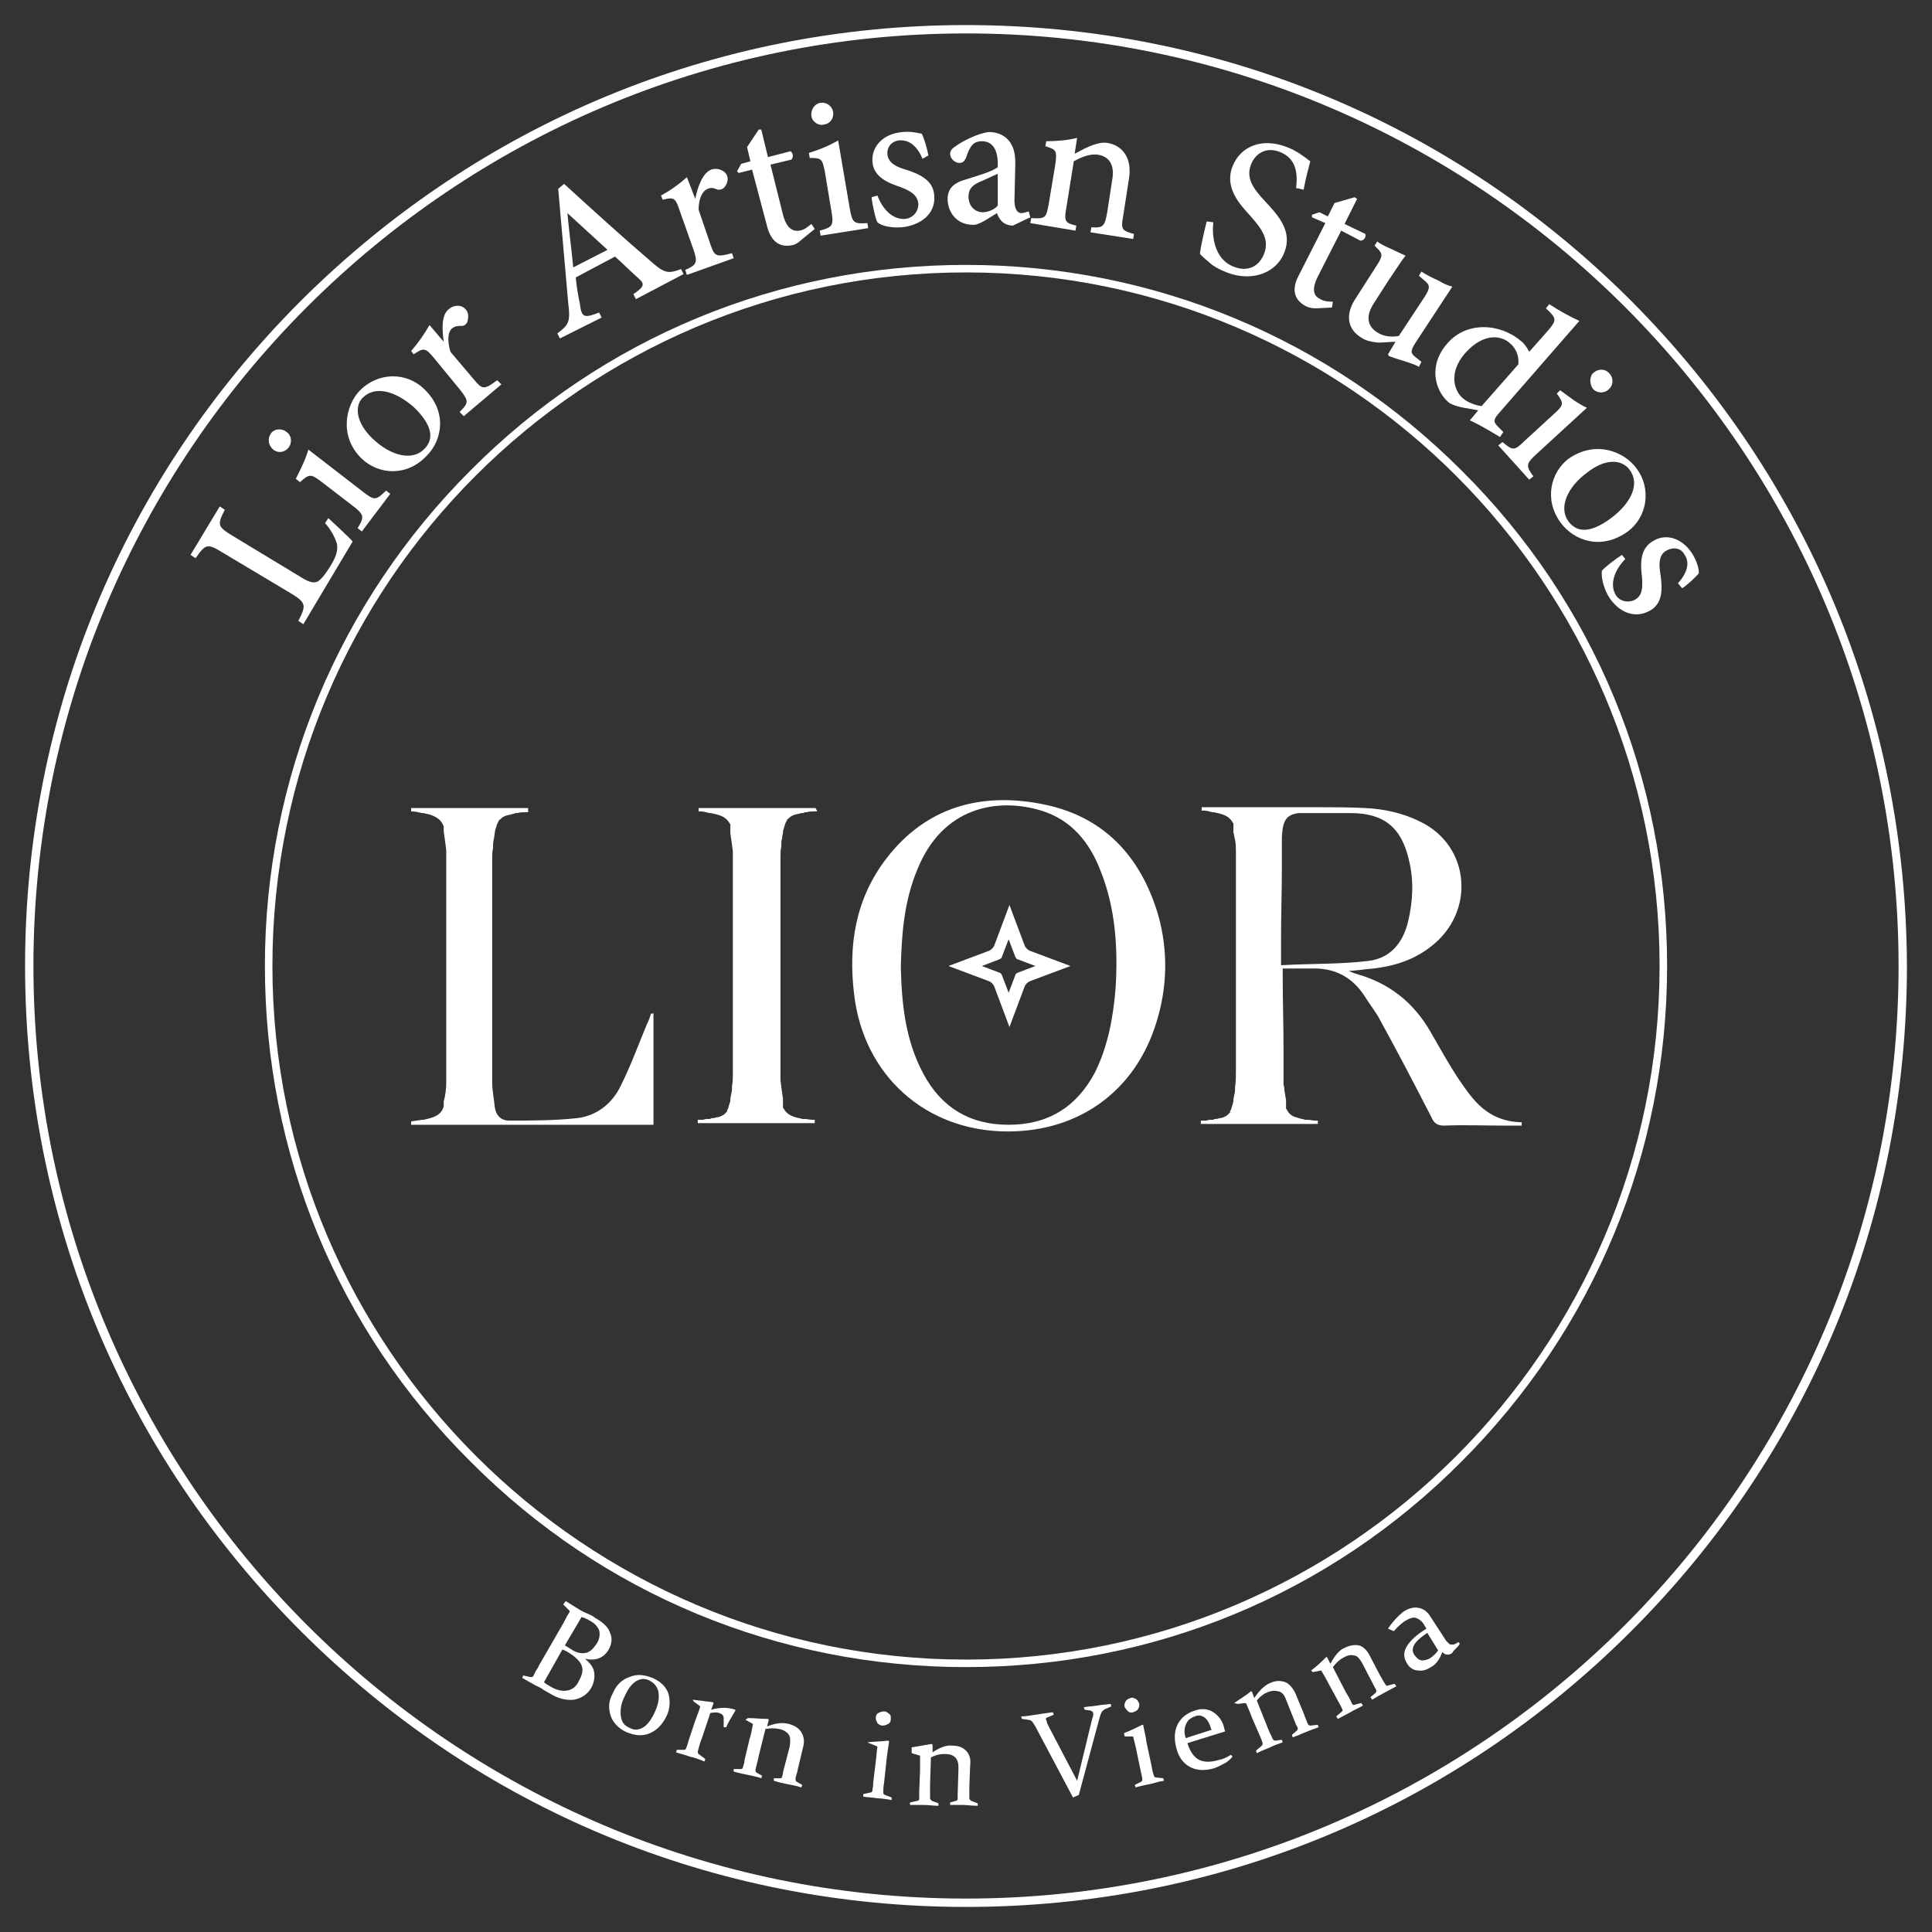 <svg xmlns="http://www.w3.org/2000/svg" xmlns:xlink="http://www.w3.org/1999/xlink" id="Layer_1" x="0px" y="0px" viewBox="0 0 231.2 231.2" style="enable-background:new 0 0 231.2 231.2;" xml:space="preserve"><rect x="0" y="0" width="231.2" height="231.2" fill="#333333" stroke="none"/><style type="text/css">	.st0{fill:#FFFFFF;}</style><g>	<g>		<path class="st0" d="M67.7,191.6c0.5,0.3,1.1,0.7,1.6,1c0.2,0.1,0.5,0.3,1,0.5c0.5,0.2,0.8,0.4,0.9,0.5c0.9,0.5,1.6,1.1,1.8,1.8   c0.3,0.6,0.2,1.3-0.1,1.9c-0.6,1.1-1.6,1.5-2.9,1.2c0.6,0.5,1,1,1.1,1.6c0.1,0.6,0,1.2-0.3,1.8c-0.5,0.9-1.2,1.3-2.1,1.5   c-0.9,0.1-1.9-0.1-3-0.8c-0.2-0.1-0.5-0.3-0.7-0.4c-0.2-0.2-0.5-0.3-0.9-0.5c-0.5-0.3-1.1-0.6-1.6-0.9l0.1-0.3l0.9,0.2   c0.1,0,0.2,0,0.3-0.1c0.1-0.2,0.2-0.4,0.3-0.6c0.1-0.2,0.3-0.4,0.4-0.7l3-5.2c0.1-0.2,0.2-0.4,0.3-0.6c0.1-0.2,0.2-0.3,0.3-0.5   c0.1-0.1,0.1-0.2,0-0.3l-0.7-0.7L67.7,191.6z M67.3,197.4l-2.2,3.9c0.1,0.1,0.2,0.2,0.4,0.3c0.2,0.1,0.3,0.2,0.5,0.3   c0.7,0.4,1.4,0.5,1.9,0.4c0.6-0.1,1.1-0.5,1.4-1.2c0.4-0.7,0.5-1.3,0.3-1.8c-0.2-0.5-0.7-1-1.5-1.5   C67.8,197.6,67.6,197.5,67.3,197.4z M67.6,196.9c0.3,0.2,0.5,0.3,0.8,0.5c0.6,0.4,1.2,0.5,1.7,0.4c0.5-0.1,0.9-0.5,1.3-1.1   c0.4-0.6,0.4-1.2,0.3-1.6c-0.2-0.5-0.6-0.9-1.2-1.2c-0.1-0.1-0.2-0.1-0.4-0.2c-0.1-0.1-0.3-0.1-0.5-0.2L67.6,196.9z"></path>		<path class="st0" d="M79.8,205.3c-0.5,1-1.1,1.7-2,2.1c-0.9,0.4-1.8,0.3-2.8-0.1c-0.9-0.4-1.6-1.1-1.9-1.9   c-0.3-0.9-0.3-1.8,0.2-2.7c0.4-1,1.1-1.7,2-2c0.9-0.4,1.8-0.3,2.8,0.1c0.9,0.4,1.6,1,1.9,1.9C80.2,203.5,80.2,204.4,79.8,205.3z    M74.7,203.1c-0.4,0.8-0.5,1.6-0.4,2.3c0.1,0.7,0.4,1.1,1.1,1.4c0.6,0.3,1.1,0.2,1.6-0.1c0.5-0.3,1-1,1.4-1.9   c0.4-0.9,0.5-1.6,0.4-2.3c-0.1-0.6-0.5-1.1-1.1-1.4c-0.6-0.3-1.1-0.2-1.6,0.1C75.5,201.6,75.1,202.2,74.7,203.1z"></path>		<path class="st0" d="M82.9,203.4c0.8,0.1,1.6,0.2,2.4,0.3l0.1,0.1l-0.3,0.8c1.1-0.3,2-0.3,2.9,0l0,0.1c-0.4,0.7-0.8,1.3-1.1,2   l-0.3,0c0-0.4,0-0.8,0-1.1c0-0.3-0.2-0.5-0.5-0.6c-0.3-0.1-0.6-0.1-1.1,0l-1,3c-0.3,0.7-0.4,1.3-0.5,1.6c0,0.1,0,0.2,0.1,0.3   l0.8,0.6l-0.1,0.3c-0.7-0.3-1.3-0.5-1.8-0.6c-0.5-0.2-1-0.3-1.6-0.5l0.1-0.3l0.9,0c0.1,0,0.2-0.1,0.2-0.2c0.1-0.2,0.2-0.5,0.3-0.9   l0.8-2.4c0.3-0.8,0.5-1.3,0.6-1.7l-0.8-0.6L82.9,203.4z"></path>		<path class="st0" d="M89.5,205.6c0.8,0,1.6,0.1,2.4,0.1l0.1,0.1l-0.2,0.8c1-0.4,1.8-0.5,2.6-0.3c0.7,0.2,1.2,0.5,1.5,1   c0.3,0.5,0.4,1.1,0.2,1.8l-0.6,2.5c-0.1,0.6-0.3,1-0.3,1.3c0,0.1,0,0.2,0.1,0.3l0.7,0.4l-0.1,0.3c-0.6-0.2-1.2-0.3-1.7-0.4   c-0.5-0.1-1-0.2-1.6-0.4l0-0.3l0.8,0c0.1,0,0.2-0.1,0.2-0.2c0-0.1,0.1-0.2,0.1-0.5l0.8-3.1c0.1-0.6,0.1-1.1-0.1-1.4   c-0.2-0.3-0.6-0.6-1.2-0.7c-0.5-0.1-1-0.1-1.6,0l-0.8,3.2c-0.1,0.6-0.3,1.2-0.4,1.7c0,0.1,0,0.2,0.1,0.3l0.7,0.4l-0.1,0.3   c-0.6-0.2-1.1-0.3-1.6-0.4c-0.5-0.1-1-0.2-1.7-0.4l0-0.3l0.9,0c0.1,0,0.2-0.1,0.2-0.2c0.1-0.3,0.2-0.6,0.2-0.9l0.6-2.5   c0.2-0.6,0.3-1.2,0.4-1.8l-0.9-0.5L89.5,205.6z"></path>		<path class="st0" d="M103.8,208.5c0.9-0.1,1.7-0.1,2.5-0.2l0.1,0.1c-0.1,0.6-0.2,1.3-0.3,2.1l-0.3,2.8c-0.1,0.6-0.1,1-0.1,1.2   c0,0.1,0,0.2,0.2,0.3l0.8,0.3l0,0.3c-0.7-0.1-1.3-0.2-1.7-0.2c-0.5-0.1-1.1-0.1-1.7-0.2l0-0.3l0.9-0.2c0.1,0,0.2-0.1,0.2-0.2   c0-0.2,0.1-0.5,0.1-1l0.3-2.5c0.1-0.6,0.1-1.2,0.2-1.8l-1-0.4L103.8,208.5z M106.6,205.7c0,0.3-0.1,0.5-0.3,0.6   c-0.2,0.1-0.4,0.2-0.7,0.2c-0.2,0-0.4-0.1-0.6-0.3c-0.1-0.2-0.2-0.4-0.2-0.6c0-0.3,0.1-0.5,0.3-0.6c0.2-0.1,0.4-0.2,0.7-0.2   c0.2,0,0.4,0.1,0.6,0.3C106.6,205.2,106.6,205.4,106.6,205.7z"></path>		<path class="st0" d="M109.1,209.1c0.8-0.1,1.6-0.3,2.4-0.4l0.1,0.1l0,0.9c0.9-0.6,1.7-0.9,2.4-0.8c0.7,0,1.2,0.2,1.6,0.6   c0.4,0.4,0.6,1,0.5,1.7l-0.1,2.6c0,0.6,0,1.1,0,1.4c0,0.1,0.1,0.2,0.2,0.3l0.8,0.3l0,0.3c-0.7,0-1.2-0.1-1.7-0.1c-0.5,0-1,0-1.6,0   l0-0.3l0.7-0.2c0.1,0,0.2-0.1,0.2-0.2c0-0.1,0-0.2,0-0.5l0.1-3.2c0-0.6-0.1-1-0.4-1.3c-0.3-0.3-0.7-0.4-1.3-0.4   c-0.5,0-1,0.1-1.6,0.4l-0.1,3.2c0,0.6,0,1.2,0,1.7c0,0.1,0.1,0.2,0.2,0.3l0.8,0.3l0,0.3c-0.6,0-1.2-0.1-1.7-0.1   c-0.5,0-1.1,0-1.7,0l0-0.3l0.9-0.2c0.1,0,0.2-0.1,0.2-0.2c0-0.3,0-0.6,0-0.9l0.1-2.5c0-0.6,0-1.2,0-1.8l-1-0.3L109.1,209.1z"></path>		<path class="st0" d="M128.4,215.1l-4.5-8.5c-0.2-0.3-0.3-0.5-0.4-0.6c-0.1-0.1-0.3-0.2-0.5-0.2l-0.7-0.1l-0.1-0.3   c0.5,0,1.1-0.1,1.7-0.2c0.7-0.1,1.3-0.2,2.1-0.3l0.1,0.3l-0.7,0.3c-0.1,0-0.2,0.1-0.2,0.1s-0.1,0.1,0,0.2c0,0.1,0.1,0.2,0.1,0.4   c0.1,0.2,0.2,0.4,0.3,0.6l3.3,6.3l1.7-7c0.1-0.3,0.1-0.5,0.2-0.7c0-0.2,0.1-0.3,0-0.4c0-0.1,0-0.1-0.1-0.2c-0.1,0-0.1-0.1-0.2-0.1   l-0.7-0.1l-0.1-0.3c0.5-0.1,1.1-0.1,1.6-0.2c0.5-0.1,1.1-0.1,1.6-0.2l0.1,0.3l-0.7,0.3c-0.2,0.1-0.3,0.2-0.4,0.3   c-0.1,0.1-0.2,0.4-0.3,0.7l-2.5,9.3L128.4,215.1z"></path>		<path class="st0" d="M134.5,207.4c0.8-0.3,1.6-0.7,2.2-1l0.1,0c0.1,0.6,0.3,1.3,0.4,2.1l0.6,2.8c0.1,0.6,0.2,1,0.3,1.2   c0,0.1,0.1,0.2,0.2,0.2l0.9,0.1l0.1,0.3c-0.7,0.1-1.2,0.3-1.7,0.4c-0.5,0.1-1,0.2-1.7,0.4l-0.1-0.3l0.8-0.4   c0.1-0.1,0.1-0.2,0.1-0.3c0-0.2-0.1-0.5-0.2-1l-0.5-2.4c-0.1-0.6-0.3-1.2-0.4-1.7l-1,0L134.5,207.4z M136.3,203.8   c0.1,0.3,0,0.5-0.1,0.7c-0.1,0.2-0.3,0.3-0.6,0.4c-0.2,0.1-0.5,0-0.6-0.1s-0.3-0.3-0.4-0.5c-0.1-0.3,0-0.5,0.1-0.7   c0.1-0.2,0.3-0.3,0.6-0.4c0.2-0.1,0.4,0,0.6,0.1C136.1,203.4,136.2,203.6,136.3,203.8z"></path>		<path class="st0" d="M147.5,210.2c-0.3,0.4-0.7,0.7-1.1,0.9c-0.4,0.2-0.8,0.4-1.1,0.5c-1,0.3-2,0.3-2.8-0.1s-1.4-1.1-1.7-2.2   c-0.3-1.1-0.3-2,0.1-2.9c0.4-0.8,1.1-1.4,2.1-1.7c0.8-0.3,1.6-0.2,2.2,0.2c0.6,0.4,1.1,1,1.3,1.9c0,0.1,0.1,0.3,0.1,0.4l-4.5,1.4   c0.3,1,0.8,1.7,1.4,2c0.6,0.3,1.4,0.3,2.4,0c0.5-0.1,0.9-0.3,1.4-0.6L147.5,210.2z M145,207l-0.1-0.2c-0.2-0.7-0.5-1.1-0.8-1.3   c-0.3-0.2-0.7-0.3-1.1-0.1c-0.6,0.2-0.9,0.5-1.1,1c-0.2,0.5-0.2,1,0,1.6L145,207z"></path>		<path class="st0" d="M147.7,203.8c0.7-0.5,1.4-0.9,2-1.4l0.1,0l0.3,0.8c0.6-0.9,1.2-1.5,1.9-1.8c0.7-0.3,1.2-0.3,1.8-0.1   c0.5,0.2,0.9,0.7,1.2,1.3l1,2.4c0.2,0.6,0.4,1,0.5,1.3c0.1,0.1,0.1,0.2,0.3,0.2l0.9-0.1l0.1,0.3c-0.6,0.2-1.1,0.4-1.6,0.6   c-0.5,0.2-0.9,0.4-1.5,0.6l-0.1-0.3l0.6-0.5c0.1-0.1,0.1-0.2,0.1-0.3c0-0.1-0.1-0.2-0.2-0.4l-1.2-3c-0.2-0.6-0.5-0.9-0.9-1   c-0.4-0.1-0.8-0.1-1.3,0.1c-0.5,0.2-0.9,0.5-1.3,1l1.2,3c0.2,0.6,0.5,1.1,0.7,1.6c0.1,0.1,0.1,0.2,0.3,0.2l0.8-0.1l0.1,0.3   c-0.6,0.2-1.1,0.4-1.5,0.6c-0.5,0.2-1,0.4-1.6,0.7l-0.1-0.3l0.7-0.6c0.1-0.1,0.1-0.2,0.1-0.3c-0.1-0.3-0.2-0.6-0.3-0.8l-1-2.3   c-0.2-0.6-0.5-1.2-0.7-1.7l-1,0.1L147.7,203.8z"></path>		<path class="st0" d="M156.9,199.9c0.7-0.5,1.3-1.1,1.8-1.6l0.1,0l0.4,0.8c0.5-0.9,1-1.6,1.7-1.9c0.6-0.3,1.2-0.4,1.7-0.3   s1,0.6,1.3,1.2l1.2,2.3c0.3,0.5,0.5,0.9,0.7,1.2c0.1,0.1,0.2,0.2,0.3,0.1l0.8-0.2l0.2,0.3c-0.6,0.3-1.1,0.6-1.5,0.8   c-0.4,0.2-0.9,0.5-1.4,0.8l-0.2-0.3l0.6-0.5c0.1-0.1,0.1-0.2,0.1-0.3c0-0.1-0.1-0.2-0.2-0.4l-1.5-2.9c-0.3-0.5-0.6-0.9-1-0.9   c-0.4-0.1-0.8,0-1.3,0.3c-0.4,0.2-0.8,0.6-1.2,1.1l1.5,2.9c0.3,0.5,0.6,1,0.8,1.5c0.1,0.1,0.2,0.2,0.3,0.1l0.8-0.2l0.2,0.3   c-0.5,0.3-1,0.5-1.5,0.8c-0.4,0.2-0.9,0.5-1.5,0.8l-0.2-0.3l0.7-0.6c0.1-0.1,0.1-0.2,0-0.3c-0.1-0.3-0.3-0.6-0.4-0.8l-1.2-2.2   c-0.3-0.6-0.6-1.1-0.9-1.6l-1,0.2L156.9,199.9z"></path>		<path class="st0" d="M166.1,194.9c0.6-0.9,1.2-1.5,1.8-2c0.6-0.4,1.2-0.6,1.8-0.5s1.1,0.4,1.5,1.1l1.7,2.6   c0.1,0.2,0.3,0.4,0.4,0.5c0.1,0.1,0.2,0.2,0.3,0.2c0.1,0,0.2,0,0.4,0c0.1-0.1,0.3-0.1,0.5-0.3l0.2,0.2c-0.1,0.2-0.3,0.4-0.5,0.6   c-0.2,0.2-0.4,0.4-0.4,0.5c-0.4,0.3-0.8,0.3-1.2-0.1c-0.3,0.8-0.7,1.4-1.2,1.7c-0.6,0.4-1.1,0.6-1.7,0.5c-0.5,0-1-0.3-1.3-0.8   c-0.4-0.6-0.5-1.3-0.1-2c0.4-0.7,1.1-1.4,2.4-2.2l-0.3-0.5c-0.3-0.5-0.7-0.7-1-0.8s-0.8,0.1-1.3,0.4c-0.4,0.3-0.8,0.6-1.3,1.2   L166.1,194.9z M170.8,195.4c-0.9,0.6-1.4,1.1-1.6,1.5c-0.2,0.4-0.2,0.8,0.1,1.2c0.3,0.4,0.6,0.6,0.9,0.6c0.3,0,0.7-0.1,1-0.3   c0.4-0.3,0.7-0.6,0.9-0.9L170.8,195.4z"></path>	</g>	<g>		<g>			<g>				<path class="st0" d="M120.6,135.4c-9.8,0-17.3-6.7-18.4-16.5c-0.7-5.9,0.2-11.4,3.9-16.2c4.7-6.1,11.2-7.9,18.5-6.5     c7.4,1.4,11.9,6.2,14,13.3c1.2,4.3,1.1,8.6-0.2,12.8C135.9,130.5,129.2,135.4,120.6,135.4z M107.8,115.7     c0.1,4.3,0.5,8.7,2.7,12.8c2.2,4.1,5.6,6.1,10.2,6.1c4.7,0,8.1-2.1,10.3-6.2c1.6-3.2,2.2-6.6,2.5-10.1c0.3-4.8,0-9.6-1.8-14.1     c-1.3-3.4-3.5-6.1-7.1-7.2c-5.3-1.6-11.8-0.4-14.8,7C108.2,107.8,107.9,111.7,107.8,115.7z"></path>			</g>			<g>				<g>					<path class="st0" d="M123.3,113.8c-0.3-0.1-0.6-0.4-0.7-0.7l-1.8-4.8l-1.8,4.8c-0.1,0.3-0.4,0.6-0.7,0.7l-4.8,1.8l4.8,1.8      c0.3,0.1,0.6,0.4,0.7,0.7l1.8,4.8l1.8-4.8c0.1-0.3,0.4-0.6,0.7-0.7l4.8-1.8L123.3,113.8z M121.8,116.4      c-0.2,0.1-0.3,0.2-0.3,0.3l-0.8,2.1l-0.8-2.1c-0.1-0.2-0.2-0.3-0.3-0.3l-2.1-0.8l2.1-0.8c0.2-0.1,0.3-0.2,0.3-0.3l0.8-2.1      l0.8,2.1c0.1,0.2,0.2,0.3,0.3,0.3l2.1,0.8L121.8,116.4z"></path>				</g>			</g>			<g>				<path class="st0" d="M77.9,121.3c-0.1,0.4-0.3,0.9-0.5,1.3c-1,2.4-1.9,4.9-3.1,7.3c-1,2.1-2.8,3.6-5.2,3.9     c-2.7,0.3-5.5,0.3-8.2,0.3c-1,0-1.6-0.7-1.7-1.7c-0.1-1-0.3-1.9-0.3-2.9c0-8.5,0-17.3,0-25.8c0-0.3,0-0.6,0-0.9     c0-0.4,0-0.9,0.1-1.3v0c0-0.4,0-0.7,0.1-1.1c0.1-0.5,0.1-0.9,0.2-1.2c0.1-0.2,0.1-0.4,0.2-0.6c0-0.1,0.1-0.1,0.1-0.2     c0-0.1,0.1-0.1,0.1-0.2c0-0.1,0.1-0.1,0.1-0.1c0.3-0.3,0.6-0.5,1.2-0.6c0,0,0,0,0,0c0.1,0,0.3-0.1,0.4-0.1c0,0,0,0,0,0     c0.1,0,0.2-0.1,0.3-0.1c0.1,0,0.1,0,0.2,0c0.4-0.1,0.6-0.1,0.9-0.1c0,0,0,0,0,0c0.1,0,0.2,0,0.3,0c0,0,0.1,0,0.1,0c0,0,0,0,0,0     V97v-0.2v-0.1c0,0,0,0,0,0h0h-6.7h-7.3c0,0,0,0,0,0v0.4c0,0,0,0,0,0c0,0,0.1,0,0.1,0c0.4,0,0.7,0.1,1.2,0.2c0.1,0,0.1,0,0.2,0     c0.3,0.1,0.5,0.1,0.8,0.2c0,0,0,0,0,0c0.8,0.3,1.3,0.6,1.6,1.4c0,0,0,0.1,0,0.1c0,0,0,0.1,0,0.1c0,0,0,0.1,0,0.1     c0,0.1,0,0.1,0,0.2c0,0,0,0.1,0,0.1c0.1,0.7,0.2,1.4,0.3,2.2c0,0.1,0,0.1,0,0.2c0,9.1,0,18.4,0,27.6c0,0,0,0,0,0.1     c0,0.7-0.1,1.5-0.3,2.2c0,0,0,0.1,0,0.1c0,0.1,0,0.1,0,0.2c0,0.1,0,0.1,0,0.1c0,0,0,0.1,0,0.1c0,0,0,0.1,0,0.1     c-0.3,1-1,1.3-2.4,1.6c-0.1,0-0.1,0-0.2,0c-0.5,0.1-0.8,0.1-1.3,0.2c0,0,0,0,0,0v0.4c0,0,0,0,0,0h29v-13.4     C78.2,121.3,78.1,121.3,77.9,121.3z"></path>			</g>			<g>				<path class="st0" d="M97.6,96.7h-14c0,0,0,0,0,0v0.4c0,0,0,0,0,0c0,0,0.1,0,0.1,0c0,0,0.1,0,0.1,0c0.4,0,0.7,0.1,1.1,0.2     c0.1,0,0.1,0,0.2,0c0,0,0,0,0,0c0.3,0.1,0.5,0.1,0.8,0.2c0,0,0,0,0,0c0.7,0.2,1.1,0.5,1.4,1c0,0,0,0.1,0.1,0.1c0,0,0,0,0,0.1     c0,0,0,0.1,0,0.1c0,0,0,0.1,0,0.1c0,0,0,0.1,0,0.1c0,0,0,0,0,0.1c0,0,0,0,0,0.1c0,0,0,0.1,0,0.1c0,0,0,0,0,0.1     c0,0.1,0,0.1,0,0.2c0,0,0,0.1,0,0.1c0.1,0.7,0.2,1.4,0.3,2.2c0,0,0,0.1,0,0.1v0c0,0,0,0,0,0c0,1.5,0,17.5,0,22.3l0,0     c0,1.1,0,2.3,0,3.4c0,0.3,0,0.6,0,0.9c0,0.4,0,0.9-0.1,1.3v0c0,0,0,0.1,0,0.1c0,0,0,0.1,0,0.1c0,0,0,0,0,0c0,0.3,0,0.5-0.1,0.8     c0,0.2-0.1,0.4-0.1,0.6c0,0,0,0.1,0,0.1c0,0,0,0.1,0,0.1c0,0.1-0.1,0.3-0.1,0.4c-0.1,0.2-0.1,0.4-0.2,0.6c0,0.1-0.1,0.1-0.1,0.2     c0,0,0,0,0,0c0,0,0,0,0,0c0,0,0,0,0,0c0,0,0,0,0,0.1c0,0.1-0.1,0.1-0.1,0.1c-0.2,0.3-0.6,0.5-1,0.6c0,0-0.1,0-0.1,0c0,0,0,0,0,0     c-0.1,0-0.3,0.1-0.4,0.1c0,0,0,0,0,0c0,0,0,0-0.1,0c-0.1,0-0.2,0-0.3,0.1c-0.1,0-0.1,0-0.2,0c-0.1,0-0.2,0-0.2,0     c-0.2,0-0.4,0.1-0.5,0.1c-0.1,0-0.1,0-0.2,0c0,0,0,0,0,0c0,0-0.1,0-0.1,0c-0.1,0-0.1,0-0.2,0c0,0-0.1,0-0.1,0c0,0,0,0,0,0     c0,0,0,0,0,0v0.4c0,0,0,0,0,0h14c0,0,0,0,0,0v-0.4c0,0,0,0,0,0c0,0-0.1,0-0.1,0c0,0-0.1,0-0.1,0c0,0-0.1,0-0.1,0     c-0.3,0-0.6-0.1-1-0.1c0,0,0,0,0,0c-0.1,0-0.1,0-0.2,0c0,0,0,0,0,0c-0.3-0.1-0.5-0.1-0.8-0.2c0,0,0,0,0,0     c-0.7-0.2-1.1-0.5-1.4-1c0,0,0-0.1-0.1-0.1c0,0,0,0,0-0.1c0,0,0-0.1,0-0.1c0,0,0-0.1,0-0.1c0,0,0-0.1,0-0.1c0,0,0,0,0-0.1     c0,0,0,0,0-0.1c0,0,0-0.1,0-0.1c0,0,0,0,0-0.1c0-0.1,0-0.1,0-0.2c0,0,0-0.1,0-0.1c-0.1-0.7-0.2-1.4-0.3-2.2c0,0,0,0,0-0.1v0     c0,0,0,0,0,0c0-1.3,0-2.6,0-3.9h0c0-1.1,0-20.7,0-21.8c0-0.3,0-0.6,0-0.9c0-0.4,0-0.9,0.1-1.3v0c0,0,0-0.1,0-0.1     c0-0.3,0-0.6,0.1-0.9c0-0.3,0.1-0.5,0.1-0.7c0,0,0-0.1,0-0.1c0-0.1,0.1-0.3,0.1-0.4c0.1-0.2,0.1-0.4,0.2-0.6     c0-0.1,0.1-0.1,0.1-0.2c0-0.1,0.1-0.1,0.1-0.2c0-0.1,0.1-0.1,0.1-0.1c0.3-0.3,0.6-0.5,1.2-0.6c0,0,0,0,0,0     c0.1,0,0.3-0.1,0.4-0.1c0,0,0,0,0,0c0,0,0,0,0.1,0c0.1,0,0.2,0,0.3-0.1c0.1,0,0.1,0,0.2,0c0.4-0.1,0.6-0.1,0.9-0.1c0,0,0,0,0,0     c0,0,0.1,0,0.1,0c0.1,0,0.1,0,0.2,0c0,0,0.1,0,0.1,0c0,0,0,0,0,0L97.6,96.7C97.6,96.7,97.6,96.7,97.6,96.7z"></path>			</g>			<g>				<path class="st0" d="M174.6,129.2c-1.2-1.8-2.3-3.8-3.4-5.7c-2-3.5-4.9-5.8-8.7-6.9c-0.4-0.1-0.8-0.3-1.1-0.4     c1-0.1,1.3-0.1,1.9-0.2c2.9-0.2,5.6-0.9,7.9-2.7c5.4-4.1,4.8-12.1-1.3-15c-2-1-4.3-1.5-6.5-1.6c-1.9-0.1-3.8-0.1-5.6-0.1     c-1,0-2,0-3,0c-1.4,0-2.8,0-4.2,0v0h-6.8c0,0,0,0.1,0,0.2c0,0,0,0,0,0v0.2c0,0,0.1,0,0.1,0c0,0,0.1,0,0.1,0     c0.4,0,0.7,0.1,1.1,0.2c0.1,0,0.1,0,0.2,0c0,0,0,0,0,0c0.3,0.1,0.5,0.1,0.8,0.2c0,0,0,0,0,0c0.7,0.2,1.1,0.5,1.4,1     c0,0,0,0.1,0.1,0.1c0,0,0,0,0,0.1c0,0,0,0.1,0,0.1c0,0,0,0.1,0,0.1c0,0,0,0.1,0,0.1c0,0,0,0,0,0.1c0,0,0,0,0,0.1     c0,0,0,0.1,0,0.1c0,0,0,0,0,0.1c0,0.1,0,0.1,0,0.2c0,0,0,0.1,0,0.1c0,0,0,0,0,0c0.1,0.3,0.1,0.6,0.2,0.9c0.1,0.5,0.1,1,0.1,1.5     v0.1c0,0.3,0,0.5,0,0.8v0.9h0c0,8.1,0,16.3,0,24.3c0,0.7,0,1.3-0.1,2h0v0c0,0,0,0.1,0,0.1c0,0,0,0,0,0c0,0.3,0,0.5-0.1,0.8     c0,0.2-0.1,0.4-0.1,0.6c0,0,0,0.1,0,0.1c0,0,0,0.1,0,0.1c0,0.1-0.1,0.3-0.1,0.4c-0.1,0.2-0.1,0.4-0.2,0.6c0,0.1-0.1,0.1-0.1,0.2     c0,0,0,0,0,0c0,0,0,0,0,0c0,0,0,0,0,0c0,0,0,0,0,0.1c0,0.1-0.1,0.1-0.1,0.1c-0.2,0.3-0.6,0.5-1,0.6c0,0-0.1,0-0.1,0c0,0,0,0,0,0     c-0.1,0-0.3,0.1-0.4,0.1c0,0,0,0,0,0c0,0,0,0-0.1,0c-0.1,0-0.2,0-0.3,0.1c0,0,0,0,0,0c-0.1,0-0.1,0-0.2,0c-0.1,0-0.2,0-0.2,0     c-0.2,0-0.4,0.1-0.5,0.1c-0.1,0-0.1,0-0.2,0c0,0,0,0,0,0c0,0-0.1,0-0.1,0c-0.1,0-0.1,0-0.2,0c0,0-0.1,0-0.1,0c0,0,0,0,0,0     c0,0,0,0,0,0v0.4c0,0,0,0,0,0h14c0,0,0,0,0,0v-0.4c0,0,0,0,0,0c0,0,0,0,0,0c0,0-0.1,0-0.1,0c0,0-0.1,0-0.1,0c0,0-0.1,0-0.1,0     c-0.3,0-0.6-0.1-1-0.1c0,0,0,0,0,0c-0.1,0-0.1,0-0.2,0c0,0,0,0,0,0c-0.3-0.1-0.5-0.1-0.8-0.2c0,0,0,0,0,0     c-0.2-0.1-0.4-0.1-0.6-0.2c0,0,0,0,0,0c-0.4-0.2-0.6-0.4-0.8-0.8c0,0,0-0.1-0.1-0.1c0,0,0,0,0-0.1c0,0,0-0.1,0-0.1     c0,0,0-0.1,0-0.1c0,0,0-0.1,0-0.1c0,0,0,0,0-0.1c0,0,0,0,0-0.1c0,0,0-0.1,0-0.1c0,0,0,0,0-0.1c0-0.1,0-0.1,0-0.2     c0,0,0-0.1,0-0.1c-0.1-0.4-0.1-0.7-0.2-1.1c0-0.2,0-0.4-0.1-0.7c0-0.1,0-0.3,0-0.4c0,0,0,0,0-0.1v0c0,0,0,0,0,0v-3.5     c0-0.1,0-0.2,0-0.2c0-2.9-0.1-6-0.1-8.9c0-0.2,0-0.5,0-0.8h0.1c1.1,0,2.3,0,3.3,0c2.8-0.1,4.9,1,6.4,3.3     c0.5,0.8,1.1,1.6,1.6,2.4c2.2,4,4.3,8,6.4,12.1c0.3,0.7,0.7,1,1.5,1c2.4-0.1,4.9,0,7.3,0c0.4,0,1.5,0,2,0v-0.4     C177.9,134.2,176.2,131.5,174.6,129.2z M153.4,115.5c0,0-0.1,0-0.1,0c0-1.3,0-2.2,0-3.2c0-2.8,0.1-5.7,0.1-8.5v-0.1     c0-0.6,0-1.3,0-1.9c0-0.1,0-0.2,0-0.3c0-0.4,0-0.9,0-1.3c0.1-2,0.5-2.7,2-2.9h0c0.2,0,0.5,0,0.8,0c0.1,0,0.1,0,0.2,0     c1.7,0,3.4,0,5.2,0c4,0,6.1,1.7,7,5.6c0.6,2.4,0.5,4.9-0.1,7.4c-0.6,2.5-2.1,4.4-4.8,4.7C160.4,115.4,157,115.3,153.4,115.5z"></path>			</g>		</g>		<g>			<path class="st0" d="M39.3,62c0.6,0.6,2.4,2.2,2.9,2.8l-5.9,9.9l-0.6-0.4c1-1.9,0.9-2.2-0.9-3.3l-8.2-4.9c-1.8-1.1-2-1-3.2,0.7    l-0.6-0.4l3.5-5.8l0.6,0.4c-0.9,1.8-0.9,2,0.9,3.1l8.1,4.9c1.1,0.7,1.6,0.8,2.1,0.6c0.5-0.3,1-1,1.5-1.8c0.7-1.1,1-2,0.8-2.8    c-0.2-0.6-0.6-1.5-1.4-2.4L39.3,62z"></path>			<path class="st0" d="M32.7,53.8c-0.6-0.5-0.7-1.3-0.3-1.9c0.4-0.6,1.3-0.7,1.9-0.2c0.6,0.4,0.7,1.3,0.2,1.9    C34.1,54.1,33.3,54.3,32.7,53.8z M43.3,63.6l-0.5-0.4c0.8-1.3,0.8-1.6-0.5-2.6l-3.9-3c-1.2-0.9-1.4-0.9-2.5,0.1l-0.5-0.4    c0.6-1.2,1.2-2.4,1.5-3.5l6.6,5.1c1.3,1,1.5,1,2.7-0.2l0.5,0.4L43.3,63.6z"></path>			<path class="st0" d="M43,46.8c2.2-2.3,5.6-2.3,7.7-0.3c2.9,2.7,2.2,6.2,0.4,8c-2.4,2.6-5.8,2.3-7.8,0.4    C40.5,52.2,41.4,48.5,43,46.8L43,46.8z M43.4,47.6c-1,1-0.8,3,1.2,4.9c2.2,2.1,4.8,2.7,6.2,1.2c1-1,1.2-2.6-1.3-5    C47.3,46.8,44.9,46.1,43.4,47.6L43.4,47.6z"></path>			<path class="st0" d="M53.1,40.9c-0.2-1.5-0.3-3.2,0.6-3.9c0.7-0.6,1.6-0.5,2,0c0.4,0.4,0.4,1,0.2,1.6c-0.2,0.3-0.4,0.4-0.6,0.4    c-0.5,0-0.8,0-1.2,0.3c-0.5,0.4-0.6,1.4-0.2,2.8l2.8,3.3c1,1.2,1.2,1.3,2.8,0.1L60,46l-4.5,3.8L55,49.3c1.1-1.1,1.1-1.3,0.1-2.6    l-3.2-3.9c-1-1.2-1.2-1.2-2.4-0.4L49.2,42c0.8-0.9,1.5-1.9,2.2-3.1L53.1,40.9L53.1,40.9z"></path>			<path class="st0" d="M76.1,35.8l-0.3-0.6c1.3-0.9,1.4-1.2,0.6-1.9c-0.8-0.7-1.7-1.6-2.8-2.6l-4.7,2.5c0.1,1.2,0.3,2.2,0.5,3.2    c0.2,1.6,0.5,1.7,2.3,1l0.3,0.6L67,40.5l-0.3-0.6c1.3-1,1.6-1.3,1.3-3.6l-1.2-13.7l0.7-0.6c3.4,3.1,6.8,6.2,10.3,9.2    c1.7,1.5,2.1,1.6,3.7,1l0.3,0.6L76.1,35.8z M67.9,25.5L67.9,25.5c0.2,2.2,0.5,4.4,0.7,6.5l4.1-2.1L67.9,25.5z"></path>			<path class="st0" d="M83.2,23.8c0.3-1.5,0.9-3.1,1.9-3.5C86,20,86.8,20.5,87,21c0.2,0.5,0,1.1-0.4,1.5c-0.2,0.2-0.5,0.2-0.7,0.2    c-0.5-0.2-0.8-0.3-1.2-0.1c-0.6,0.2-1.1,1.1-1.1,2.5l1.4,4.1c0.5,1.5,0.7,1.6,2.6,1.1l0.2,0.6l-5.6,2L82,32.3    c1.4-0.6,1.5-0.9,1-2.4l-1.7-4.8c-0.5-1.5-0.7-1.5-2-1.2l-0.2-0.5c1.1-0.6,2.1-1.3,3.1-2.2L83.2,23.8L83.2,23.8z"></path>			<path class="st0" d="M95.9,28.7c-0.4,0.4-0.7,0.5-0.9,0.6c-1.6,0.4-2.7-0.3-3.2-2.2L90,20.3l-1.6,0.4l-0.2-0.2l0.5-0.9l1.1-0.3    l-0.4-1.7l1.4-2.1l0.3,0l0.8,3.3l2.7-0.7c0.3,0.2,0.4,0.7,0.1,1l-2.5,0.6l1.5,6c0.5,1.9,1.4,2,2,1.9c0.6-0.1,1-0.5,1.4-0.8    l0.4,0.6L95.9,28.7z"></path>			<path class="st0" d="M98.2,28.2l-0.1-0.6c1.5-0.4,1.7-0.6,1.4-2.3l-0.8-4.8c-0.3-1.5-0.4-1.6-1.8-1.6l-0.1-0.6    c1.3-0.4,2.5-0.9,3.5-1.5l1.4,8.2c0.3,1.7,0.5,1.8,2.1,1.7l0.1,0.6L98.2,28.2z M97.1,13.9c-0.1-0.8,0.4-1.5,1.1-1.6    c0.7-0.1,1.4,0.4,1.5,1.1c0.1,0.7-0.3,1.4-1.1,1.5C98,15.1,97.2,14.6,97.1,13.9z"></path>			<path class="st0" d="M110.4,19c-0.6-1.4-1.5-2.3-2.8-2.2c-0.9,0.1-1.5,0.8-1.4,1.7c0.1,1,1.1,1.5,2.2,1.8    c1.9,0.6,3.3,1.4,3.4,3.1c0.2,2.3-1.8,3.6-3.9,3.8c-1.3,0.1-2.5-0.2-2.9-0.6c-0.2-0.3-0.6-2-0.7-3l0.7-0.2    c0.6,1.6,1.8,2.9,3.3,2.8c0.9-0.1,1.6-0.8,1.6-1.8c-0.1-1-0.8-1.5-2.1-2c-1.5-0.5-3.3-1.2-3.4-3.1c-0.1-1.7,1.2-3.3,3.6-3.5    c1.1-0.1,1.7,0.1,2.3,0.2c0.3,0.5,0.7,2,0.8,2.6L110.4,19z"></path>			<path class="st0" d="M121.2,27c-0.5,0-1-0.2-1.3-0.5c-0.3-0.3-0.5-0.7-0.6-1c-1,0.6-2.2,1.5-2.9,1.4c-1.9,0-3-1.5-3-3.1    c0-1.2,0.7-1.9,2.1-2.3c1.6-0.5,3.3-1,3.9-1.5l0-0.4c0-1.8-0.7-2.7-1.9-2.7c-0.4,0-0.8,0.1-1.1,0.4c-0.3,0.3-0.6,0.9-0.8,1.6    c-0.2,0.4-0.4,0.6-0.8,0.6c-0.5,0-1.1-0.5-1.1-1.1c0-0.4,0.3-0.7,0.8-1c0.7-0.5,2.4-1.4,3.8-1.6c0.8,0,1.5,0.2,2.1,0.7    c0.9,0.8,1.1,1.8,1.1,3.1l-0.1,4.4c0,1.1,0.4,1.5,0.8,1.5c0.3,0,0.6-0.1,0.9-0.2l0.2,0.7L121.2,27z M119.4,20.8    c-0.5,0.2-1.5,0.7-2,0.9c-1,0.4-1.5,0.9-1.5,1.8c0,1.3,0.9,1.9,1.7,1.9c0.6,0,1.4-0.3,1.8-0.8L119.4,20.8z"></path>			<path class="st0" d="M130.5,27.8l0.1-0.6c1.4,0.1,1.6-0.1,1.9-1.8l0.6-3.9c0.3-1.7-0.3-2.8-1.8-3c-0.9-0.1-1.9,0.3-2.8,0.8    l-0.9,5.6c-0.3,1.6-0.1,1.8,1.2,2.1l-0.1,0.6l-5.4-0.9l0.1-0.6c1.7,0.1,1.8,0,2.1-1.7l0.8-4.8c0.2-1.6,0.1-1.7-1.2-2.1l0.1-0.6    c1.2,0,2.5-0.1,3.7-0.4l-0.3,1.9c0.6-0.3,1.1-0.6,1.8-0.9c0.8-0.3,1.4-0.5,2.1-0.4c1.9,0.3,3,1.9,2.6,4.3l-0.7,4.5    c-0.3,1.6-0.1,1.7,1.3,2.1l-0.1,0.6L130.5,27.8z"></path>			<path class="st0" d="M155.1,22.5c0.2-1.6,0.1-3.5-1.9-4.3c-1.7-0.7-3,0.2-3.5,1.5c-0.6,1.6,0.2,2.8,1.7,4.4    c1.6,1.7,3.3,3.6,2.3,6.1c-0.9,2.4-3.8,3.6-6.9,2.4c-1-0.4-1.7-0.8-2.2-1.3c-0.5-0.4-0.8-0.7-1-0.9c0-0.5,0.5-2.7,0.8-3.9    l0.8,0.1c-0.2,1.6,0.1,4.4,2.4,5.3c1.7,0.7,3.1,0,3.7-1.6c0.6-1.7-0.3-2.9-1.7-4.5c-1.3-1.4-3.1-3.4-2.1-5.9    c0.9-2.3,3.4-3.5,6.5-2.3c1.1,0.4,2,1.1,2.8,1.7c-0.2,0.8-0.5,1.8-0.8,3.4L155.1,22.5z"></path>			<path class="st0" d="M157.5,36.9c-0.5,0-0.9-0.1-1.1-0.2c-1.5-0.7-1.9-2-1-3.7l3.2-6.3L157,26l0-0.3l0.9-0.3l1,0.5l0.8-1.6    l2.4-0.7l0.3,0.2l-1.5,3l2.5,1.2c0.1,0.4-0.2,0.8-0.6,0.8l-2.3-1.2l-2.8,5.5c-0.9,1.8-0.3,2.4,0.3,2.7c0.5,0.3,1.1,0.3,1.5,0.3    l-0.1,0.7L157.5,36.9z"></path>			<path class="st0" d="M169.8,43.9c-0.5-0.3-1.2-0.5-1.8-0.7c-0.7-0.2-1.3-0.4-1.8-0.6l-0.1-0.2l0.9-1.5c-0.7,0-1.3,0.1-2.1,0.1    c-0.8-0.1-1.4-0.2-2-0.6c-1.5-0.9-2.1-2.6-0.6-4.8l2.5-3.9c0.7-1.1,0.6-1.3,0.2-1.8l-0.5-0.5l0.3-0.5c0.4,0.3,1,0.6,1.7,0.9    c0.6,0.3,1.3,0.6,1.7,0.8c-0.5,0.6-1.1,1.6-2,2.9l-1.8,2.8c-1.1,1.7-0.6,2.8,0.3,3.4c0.7,0.5,1.6,0.7,2.7,0.5l3.1-4.7    c0.7-1.1,0.6-1.4,0-1.9l-0.7-0.6l0.3-0.5c0.6,0.4,1.4,0.8,2.1,1.1c0.6,0.4,1.2,0.6,1.6,0.7l-4.4,6.7c-0.7,1.1-0.6,1.3,0.2,1.9    l0.5,0.4L169.8,43.9z"></path>			<path class="st0" d="M179.5,52.3c-0.5-0.3-2.1-1.3-3.6-2l1-1.2l-1.7-0.3c-1.1-0.2-1.7-0.5-1.9-0.7c-1.6-1.4-2.4-4.4-0.1-7    c2.2-2.6,6.2-2.5,8.8-0.3c0.3,0.2,0.7,0.7,1,1.3l2.3-2.6c1-1.2,1-1.4-0.3-2.6l0.4-0.5c1.2,0.8,2.7,1.6,3.6,2l-9.5,10.9    c-0.9,1-0.8,1.2-0.1,1.9l0.5,0.5L179.5,52.3z M181.7,43.6c0.1-1-0.3-2-1.1-2.6c-0.8-0.7-2.9-1.4-5.3,1.3    c-1.9,2.2-1.4,4.4-0.2,5.4c0.6,0.5,1.5,0.8,2.2,0.9L181.7,43.6z"></path>			<path class="st0" d="M179.3,53.3l0.5-0.4c1.2,1,1.4,1.1,2.6-0.1l3.6-3.3c1.1-1,1.2-1.2,0.3-2.4l0.4-0.4c1.1,0.8,2.1,1.6,3.2,2.1    l-6.1,5.6c-1.2,1.1-1.2,1.4-0.3,2.6l-0.5,0.4L179.3,53.3z M190.7,44.6c0.6-0.5,1.4-0.5,1.9,0.1c0.5,0.5,0.5,1.4-0.1,1.9    c-0.5,0.5-1.4,0.5-1.9-0.1C190.2,45.9,190.2,45,190.7,44.6z"></path>			<path class="st0" d="M195.8,56c1.9,2.5,1.3,5.9-1,7.6c-3.2,2.3-6.4,1.1-8-1c-2.1-2.8-1.2-6.1,0.9-7.7    C191,52.6,194.4,54.1,195.8,56L195.8,56z M195,56.2c-0.9-1.2-2.8-1.4-5,0.3c-2.5,1.8-3.5,4.3-2.3,5.9c0.9,1.2,2.4,1.6,5.1-0.4    C195.2,60.2,196.3,57.9,195,56.2L195,56.2z"></path>			<path class="st0" d="M200.8,69.8c1-1.1,1.5-2.4,0.8-3.4c-0.4-0.8-1.3-1-2.2-0.5c-0.9,0.5-0.9,1.6-0.7,2.8c0.3,2,0.2,3.6-1.3,4.4    c-2,1.1-4-0.1-5-1.9c-0.6-1.1-0.8-2.3-0.7-2.9c0.2-0.3,1.6-1.4,2.4-1.9l0.4,0.5c-1.2,1.2-1.9,2.9-1.2,4.2    c0.4,0.8,1.4,1.1,2.3,0.7c0.9-0.5,1-1.3,0.9-2.7c-0.2-1.6-0.3-3.5,1.4-4.4c1.5-0.9,3.5-0.3,4.7,1.7c0.5,0.9,0.7,1.6,0.7,2.2    c-0.4,0.5-1.5,1.5-2,1.8L200.8,69.8z"></path>		</g>		<g>			<path class="st0" d="M115.6,199.5c22.4,0,43.5-8.7,59.3-24.6c15.8-15.8,24.6-36.9,24.6-59.3s-8.7-43.5-24.6-59.3    c-15.8-15.8-36.9-24.6-59.3-24.6c-22.4,0-43.5,8.7-59.3,24.6c-15.8,15.8-24.6,36.9-24.6,59.3c0,22.4,8.7,43.5,24.6,59.3    C72.1,190.8,93.2,199.5,115.6,199.5z M115.6,32.6c45.8,0,83,37.3,83,83c0,45.8-37.3,83-83,83s-83-37.3-83-83    C32.6,69.8,69.8,32.6,115.6,32.6z"></path>			<path class="st0" d="M195.2,36c-21.3-21.3-49.5-33-79.6-33S57.3,14.8,36,36c-21.3,21.3-33,49.5-33,79.6c0,30.1,11.7,58.3,33,79.6    c21.3,21.3,49.5,33,79.6,33s58.3-11.7,79.6-33c21.3-21.3,33-49.5,33-79.6C228.1,85.5,216.4,57.3,195.2,36z M115.6,4    c61.5,0,111.6,50.1,111.6,111.6s-50.1,111.6-111.6,111.6S4,177.1,4,115.6S54.1,4,115.6,4z"></path>		</g>	</g></g></svg>